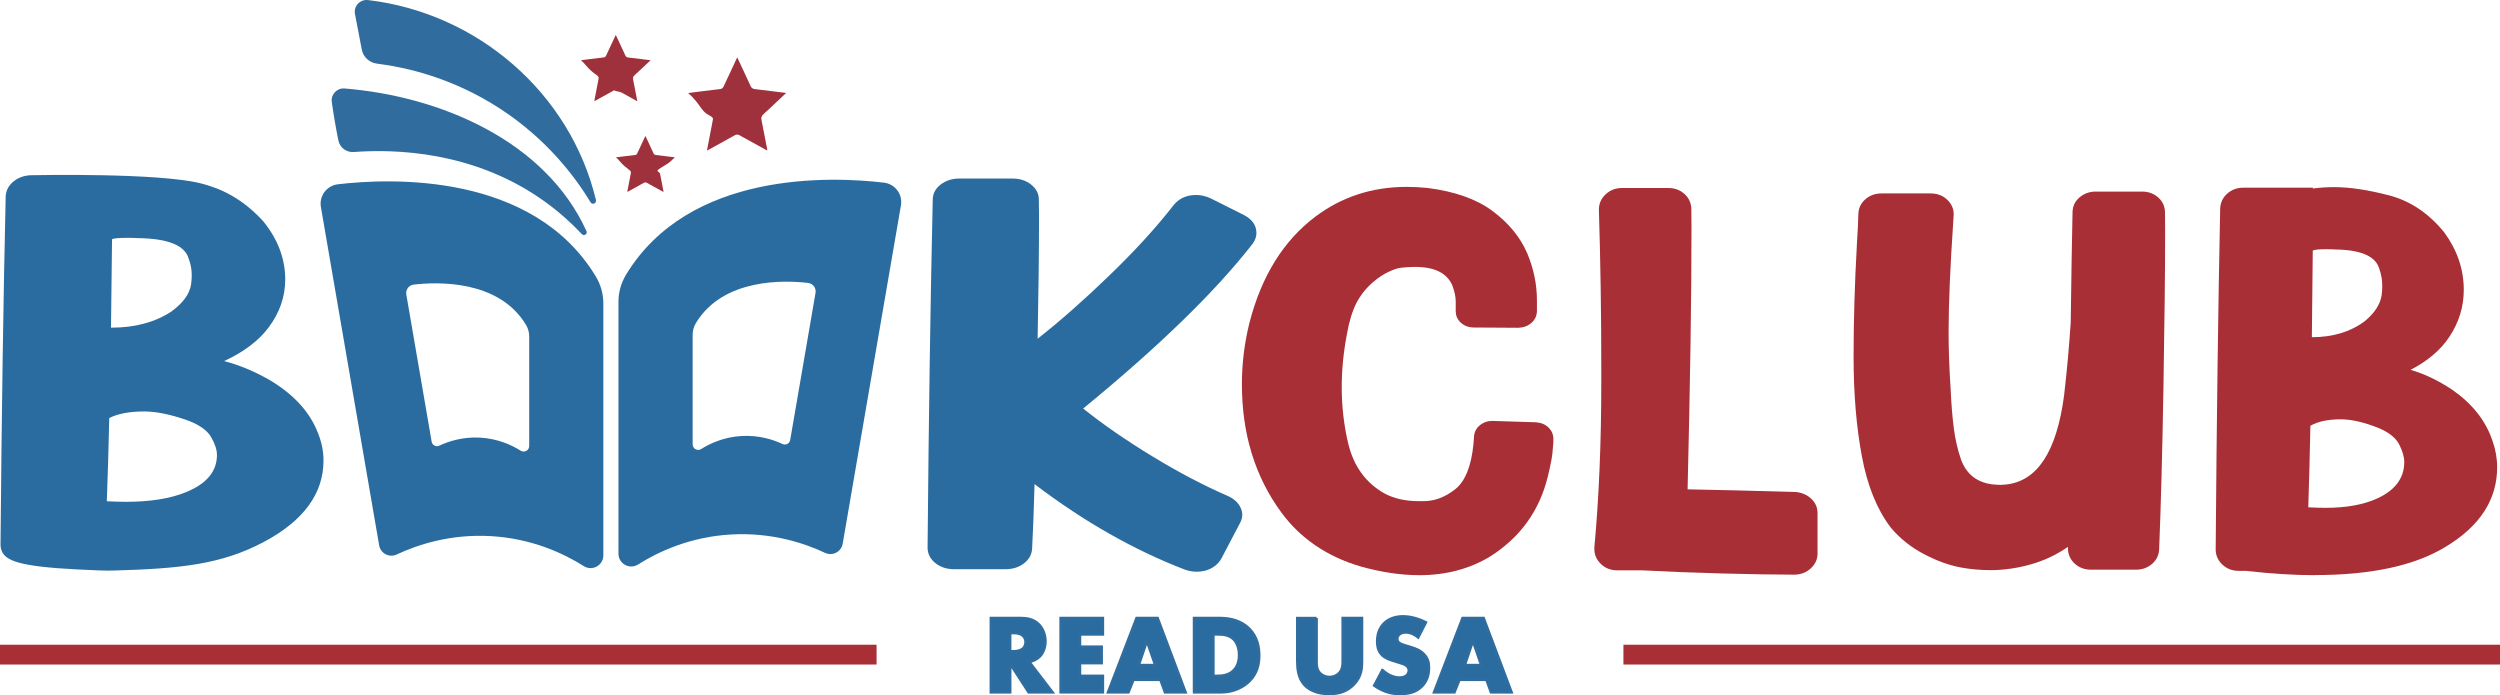 <?xml version="1.0" encoding="UTF-8"?>
<svg id="Layer_1" xmlns="http://www.w3.org/2000/svg" viewBox="0 0 719.16 200">
  <defs>
    <style>
      .cls-1, .cls-2 {
        fill: #2a6ca0;
      }

      .cls-3 {
        fill: #a82f36;
      }

      .cls-4 {
        fill: #9e313b;
      }

      .cls-5 {
        fill: #306d9e;
      }

      .cls-2 {
        stroke: #306d9e;
        stroke-miterlimit: 10;
        stroke-width: .75px;
      }
    </style>
  </defs>
  <g>
    <path class="cls-3" d="M408.29,165.46c-5.31,0-10.99-.85-17.04-2.55-9.63-2.88-17.19-8.05-22.67-15.51-7.56-10.29-11.33-22.59-11.33-36.9,0-5.92.72-11.78,2.16-17.6,3.46-13.43,9.75-23.59,18.86-30.49,7.61-5.76,16.41-8.65,26.39-8.65,1.96,0,3.95.1,5.97.31,7.84.98,14.09,3.19,18.73,6.64,4.64,3.45,7.97,7.51,9.99,12.2,1.85,4.43,2.77,8.93,2.77,13.51v3.16c-.06,1.34-.59,2.44-1.6,3.32-1.01.88-2.27,1.34-3.76,1.39l-12.72-.08c-1.61,0-2.94-.51-3.98-1.54-.86-.87-1.3-1.93-1.3-3.16v-2.78c0-1.34-.32-2.86-.95-4.55-1.5-3.6-5.08-5.4-10.73-5.4-1.21,0-2.54.08-3.98.23-.98.1-2.21.5-3.68,1.2s-2.9,1.63-4.28,2.82c-2.14,1.8-3.79,3.87-4.98,6.21-1.18,2.34-2.09,5.34-2.72,8.99-.98,5.15-1.47,10.19-1.47,15.13,0,5.61.63,11.06,1.9,16.36,1.56,6.38,4.96,11.09,10.21,14.12,2.77,1.54,6.11,2.32,10.04,2.32h1.38c3.17,0,6.2-1.13,9.08-3.4,2.88-2.26,4.64-6.59,5.28-12.97l.17-2.32c.12-1.29.68-2.34,1.69-3.16,1.01-.82,2.18-1.23,3.5-1.23l12.54.39c1.56.1,2.8.62,3.72,1.54.92.93,1.38,2.03,1.38,3.32,0,.88-.06,1.78-.17,2.7-.06,1.75-.55,4.48-1.47,8.18-2.42,9.78-7.93,17.39-16.52,22.85-5.94,3.6-12.75,5.4-20.42,5.4Z"/>
    <path class="cls-3" d="M516.26,165.31c-5.54,0-12.56-.12-21.07-.35-8.51-.23-16.08-.53-22.71-.89h-7.18c-1.96,0-3.56-.62-4.8-1.85-1.24-1.24-1.86-2.65-1.86-4.25v-.46c1.33-14.51,1.99-30.26,1.99-47.24v-5.09c0-15.23-.23-30.18-.69-44.85,0-1.75.65-3.23,1.95-4.44,1.3-1.21,2.87-1.81,4.71-1.81h13.32c1.85,0,3.4.58,4.67,1.74,1.27,1.16,1.92,2.62,1.95,4.4.03,1.78.04,3.69.04,5.75,0,19.5-.38,44.43-1.12,74.79,8.42.15,18.77.41,31.06.77,1.79.15,3.29.8,4.5,1.93,1.21,1.13,1.82,2.52,1.82,4.17v11.58c0,1.65-.63,3.06-1.9,4.25-1.27,1.18-2.83,1.8-4.67,1.85Z"/>
    <path class="cls-3" d="M572.4,164c-2.88,0-5.68-.26-8.39-.77-3.35-.62-6.88-1.9-10.6-3.86-3.72-1.95-6.88-4.48-9.47-7.56-3.98-5.2-6.76-12.05-8.35-20.57-1.59-8.52-2.38-18.02-2.38-28.52s.32-21.28.95-32.34v-.15c.23-3.35.37-6.3.43-8.88.11-1.65.81-3.01,2.08-4.09,1.27-1.08,2.8-1.62,4.58-1.62h14.1c1.9,0,3.49.59,4.76,1.78,1.27,1.18,1.9,2.6,1.9,4.25l-.09,1.47c-.92,13.53-1.38,24.31-1.38,32.34,0,5.09.2,10.7.61,16.83.17,3.91.46,7.49.87,10.73.4,3.24,1.12,6.36,2.16,9.34,1.56,4.07,4.53,6.38,8.91,6.95.98.1,1.82.15,2.51.15l1.21-.08c9.17-.82,14.82-9.39,16.96-25.7.81-6.95,1.44-13.92,1.9-20.92.17-13.22.35-23.75.52-31.57,0-1.8.66-3.27,1.99-4.4,1.33-1.13,2.88-1.7,4.67-1.7h13.32c1.85,0,3.4.57,4.67,1.7,1.27,1.13,1.92,2.55,1.95,4.25.03,1.7.04,3.47.04,5.33,0,11.06-.16,26-.48,44.81-.32,18.81-.74,34.46-1.25,46.97-.12,1.65-.81,3.01-2.08,4.09-1.27,1.08-2.8,1.62-4.59,1.62h-12.89c-1.85,0-3.4-.57-4.67-1.7-1.27-1.13-1.93-2.55-1.99-4.25v-.62c-3.35,2.32-6.96,4.01-10.86,5.09-3.89,1.08-7.77,1.62-11.64,1.62Z"/>
    <path class="cls-3" d="M665.92,165.46c-5.88,0-12.49-.41-19.81-1.24h-2.08c-1.85,0-3.4-.58-4.67-1.74-1.27-1.16-1.93-2.59-1.99-4.28.29-37.72.72-70.5,1.3-98.34.11-1.7.81-3.1,2.08-4.21,1.27-1.11,2.8-1.66,4.59-1.66h19.98v.23c2.02-.26,4.07-.39,6.14-.39,4.5,0,9.79.8,15.87,2.39,6.08,1.6,11.38,5.17,15.87,10.73,3.69,5.09,5.54,10.58,5.54,16.44,0,4.84-1.38,9.34-4.15,13.51-2.48,3.76-6.2,6.92-11.16,9.49,3.92,1.13,7.87,3.01,11.85,5.63,5.82,4.01,9.72,8.9,11.68,14.67.92,2.57,1.38,5.15,1.38,7.72,0,9.31-4.96,16.96-14.88,22.92-8.88,5.4-21.4,8.1-37.55,8.1ZM668.86,146.09c6.06,0,11.04-.9,14.97-2.7,5.19-2.37,7.79-5.87,7.79-10.5,0-1.44-.48-3.1-1.43-4.98-.95-1.88-2.84-3.43-5.67-4.67-4.33-1.75-8.05-2.62-11.16-2.62-3.63,0-6.55.62-8.74,1.85-.17,8.54-.38,16.36-.61,23.46,1.73.1,3.34.15,4.84.15ZM665.05,97c6,0,11.04-1.52,15.14-4.55,2.88-2.37,4.53-4.89,4.93-7.56.11-.93.17-1.8.17-2.62,0-1.7-.26-3.27-.78-4.71-.92-3.76-5.16-5.69-12.72-5.79-.75-.05-1.59-.08-2.51-.08-2.25,0-3.58.13-3.98.39l-.26,24.93Z"/>
  </g>
  <rect class="cls-3" y="185.46" width="252.16" height="5.7"/>
  <g>
    <path class="cls-2" d="M293.69,177.79c1.6,0,3.65.26,5.22,1.89,1.22,1.25,1.82,3.11,1.82,4.8,0,1.82-.64,3.43-1.7,4.45-.83.8-1.95,1.28-2.95,1.47l6.69,8.74h-6.88l-5.31-8.2v8.2h-5.54v-21.35h8.64ZM290.58,187.36h1.06c.83,0,2.02-.22,2.69-.86.42-.42.7-1.12.7-1.79s-.26-1.34-.74-1.79c-.51-.51-1.44-.83-2.66-.83h-1.06v5.28Z"/>
    <path class="cls-2" d="M317.25,182.49h-6.59v3.55h6.24v4.71h-6.24v3.68h6.59v4.71h-12.13v-21.35h12.13v4.71Z"/>
    <path class="cls-2" d="M333.8,195.55h-7.75l-1.44,3.59h-5.86l8.2-21.35h6.05l8.04,21.35h-5.92l-1.31-3.59ZM332.32,191.33l-2.4-6.92-2.34,6.92h4.74Z"/>
    <path class="cls-2" d="M343.49,199.14v-21.35h7.27c2.15,0,5.73.29,8.48,2.95,2.5,2.4,2.98,5.47,2.98,7.78,0,2.82-.7,5.31-2.78,7.4-1.7,1.7-4.55,3.23-8.2,3.23h-7.75ZM349.03,194.43h1.12c1.34,0,3.23-.13,4.67-1.54.7-.67,1.63-2.02,1.63-4.39,0-1.98-.61-3.68-1.66-4.67-1.31-1.22-3.04-1.34-4.42-1.34h-1.34v11.94Z"/>
    <path class="cls-2" d="M378.73,177.79v12.65c0,.9.03,2.27,1.09,3.3.64.61,1.67,1.02,2.62,1.02s1.95-.38,2.56-.93c1.28-1.12,1.25-2.69,1.25-3.87v-12.17h5.54v12.26c0,2.24-.1,4.58-2.4,6.92-1.79,1.82-4.03,2.66-7.04,2.66-3.36,0-5.76-1.15-7.08-2.56-1.86-2.02-2.08-4.74-2.08-7.01v-12.26h5.54Z"/>
    <path class="cls-2" d="M397.68,192.74c1.18,1.12,2.98,2.18,4.9,2.18,1.12,0,1.79-.35,2.14-.74.32-.32.54-.8.54-1.34,0-.42-.16-.9-.61-1.28-.54-.48-1.38-.7-2.75-1.12l-1.44-.45c-.9-.29-2.21-.77-3.07-1.73-1.09-1.18-1.22-2.69-1.22-3.78,0-2.62,1.02-4.23,1.95-5.15,1.09-1.09,2.88-2.02,5.47-2.02,2.11,0,4.58.67,6.59,1.73l-2.21,4.32c-1.67-1.31-2.91-1.44-3.65-1.44-.54,0-1.28.13-1.83.64-.32.32-.54.67-.54,1.15,0,.38.06.67.29.96.16.19.54.58,1.86.96l1.7.51c1.34.42,2.75.9,3.87,2.11,1.09,1.15,1.38,2.34,1.38,3.81,0,1.95-.48,3.84-2.02,5.38-1.82,1.82-4.03,2.18-6.31,2.18-1.34,0-2.63-.13-4.19-.7-.35-.13-1.7-.64-3.23-1.7l2.37-4.48Z"/>
    <path class="cls-2" d="M427.58,195.55h-7.75l-1.44,3.59h-5.86l8.2-21.35h6.05l8.04,21.35h-5.92l-1.31-3.59ZM426.1,191.33l-2.4-6.92-2.34,6.92h4.74Z"/>
  </g>
  <rect class="cls-3" x="467" y="185.46" width="252.16" height="5.7"/>
  <path class="cls-1" d="M32.92,164.12c-2.77.08-5.43-.05-10.75-.32-16.76-.83-20.49-2.58-21.63-5.21-.35-.81-.39-1.51-.39-1.88.33-38.48.83-71.93,1.49-100.33.13-1.73.93-3.16,2.38-4.29,1.46-1.13,3.21-1.69,5.26-1.69,2.18-.04,35.89-.68,48.2,2.28,3.34.8,6.27,2.11,6.27,2.11,4.41,1.99,8.4,4.93,11.95,8.83,4.23,5.2,6.35,10.79,6.35,16.78,0,4.94-1.59,9.53-4.77,13.78-2.85,3.83-7.12,7.06-12.81,9.69,4.5,1.16,9.03,3.07,13.6,5.75,6.68,4.1,11.15,9.08,13.4,14.96,1.06,2.63,1.59,5.25,1.59,7.88,0,9.5-5.69,17.3-17.08,23.39-12.23,6.54-24.23,7.73-43.09,8.27ZM36.3,144.35c6.95,0,12.67-.92,17.17-2.76,5.96-2.41,8.94-5.99,8.94-10.71,0-1.47-.55-3.16-1.64-5.08-1.09-1.92-3.26-3.5-6.5-4.76-4.96-1.78-9.23-2.68-12.81-2.68-4.17,0-7.51.63-10.03,1.89-.2,8.72-.43,16.7-.7,23.94,1.99.11,3.84.16,5.56.16ZM31.93,94.26c6.88,0,12.67-1.55,17.37-4.65,3.31-2.41,5.2-4.99,5.66-7.72.13-.94.2-1.84.2-2.68,0-1.73-.3-3.33-.89-4.8-1.06-3.83-5.92-5.8-14.59-5.91-.86-.05-1.82-.08-2.88-.08-2.58,0-4.1.13-4.57.39l-.3,25.44Z"/>
  <path class="cls-1" d="M344.26,164.46c-1.06,0-2.15-.18-3.28-.55-14.69-5.62-29.15-13.83-43.38-24.65-.2,7.4-.43,13.63-.7,18.66-.13,1.68-.93,3.07-2.38,4.17-1.46,1.1-3.21,1.65-5.26,1.65h-14.79c-2.12,0-3.91-.58-5.36-1.73-1.46-1.15-2.22-2.6-2.28-4.33.33-38.12.83-71.59,1.49-100.42.06-1.68.84-3.08,2.33-4.21,1.49-1.13,3.26-1.69,5.31-1.69h15.29c2.12,0,3.9.58,5.36,1.73,1.46,1.16,2.2,2.56,2.23,4.21.03,1.65.05,3.4.05,5.24,0,9.19-.13,20.82-.4,34.89,6.49-5.09,13.42-11.21,20.8-18.35,7.38-7.14,13.48-13.83,18.32-20.08,1.59-1.94,3.74-2.91,6.45-2.91,1.39,0,2.78.31,4.17.95l9.73,4.88c2.32,1.26,3.47,2.97,3.47,5.12,0,1.05-.36,2.07-1.09,3.07-10.66,13.7-26.9,29.51-48.75,47.41,5.62,4.52,12.23,9.08,19.81,13.7,7.58,4.62,14.87,8.45,21.89,11.5,1.72.79,2.91,1.89,3.57,3.31.33.68.5,1.37.5,2.05,0,.74-.2,1.5-.6,2.28l-5.46,10.4c-.93,1.58-2.35,2.68-4.27,3.31-.93.26-1.85.39-2.78.39Z"/>
  <path class="cls-5" d="M171.43,57.56c.22.93-1.04,1.47-1.54.64-4.45-7.34-12.51-18.09-25.92-26.86-13.84-9.04-27.29-12-35.56-13.04-2.17-.27-3.93-1.9-4.34-4.05-.65-3.41-1.31-6.82-1.96-10.23-.43-2.27,1.47-4.27,3.77-4,31.43,3.71,58.16,26.67,65.56,57.54Z"/>
  <path class="cls-5" d="M168.71,66.47c.38.83-.69,1.55-1.32.89-3.01-3.2-6.58-6.44-10.8-9.46-20.41-14.61-43.24-15.02-54.86-14.17-2.09.15-3.97-1.26-4.39-3.31-.66-3.23-1.46-7.83-1.9-11.13-.28-2.15,1.49-4.01,3.65-3.84,27.53,2.22,57.79,15.02,69.61,41.03Z"/>
  <path class="cls-4" d="M203.36,43.33c.59-3.09,1.14-6.05,1.73-9.01.14-.69-1.1-1.08-1.77-1.56-1.5-1.06-1.91-2.26-3.1-3.66-1.25-1.48-1.38-1.53-2.27-2.34,1.36-.17,2.56-.33,3.75-.48,1.83-.23,3.67-.46,5.51-.67.53-.06.78-.38.99-.82,1.2-2.6,2.42-5.2,3.64-7.8.06-.13.12-.26.23-.49.51,1.08.98,2.08,1.45,3.07.81,1.73,1.62,3.46,2.41,5.2.24.53.59.78,1.18.85,2.85.33,5.7.69,8.55,1.05.12.02.25.04.47.08-.76.72-1.45,1.37-2.14,2.02-1.46,1.37-2.9,2.76-4.39,4.1-.54.49-.68.97-.54,1.67.56,2.77,1.08,5.55,1.62,8.33.02.12.02.25.04.45-2.17-1.2-4.28-2.37-6.39-3.53-.51-.28-1.04-.54-1.54-.86-.42-.27-.95-.29-1.38-.04-2.49,1.4-4.99,2.76-7.49,4.14-.15.08-.3.16-.56.3Z"/>
  <path class="cls-4" d="M170.95,29.11c.42-2.19.81-4.3,1.23-6.41.1-.5-.08-.79-.59-1.14-1.01-.7-1.96-1.49-2.75-2.42-1.01-1.2-1.07-1.21-1.74-1.81.96-.12,1.82-.23,2.67-.34,1.3-.16,2.61-.33,3.91-.47.38-.04.55-.27.7-.58.86-1.85,1.72-3.7,2.59-5.54.04-.09.09-.18.17-.35.36.77.7,1.48,1.03,2.19.57,1.23,1.15,2.46,1.71,3.7.17.38.42.56.84.6,2.03.23,4.05.49,6.08.74.09.01.18.03.34.06-.54.51-1.03.97-1.52,1.43-1.04.97-2.06,1.96-3.12,2.91-.39.34-.48.69-.38,1.19.4,1.97.77,3.95,1.15,5.92.02.09.01.17.03.32-1.54-.85-3.04-1.68-4.54-2.51-.35-.2-1.72-.37-2.06-.59s.26-.21-.07-.02c-1.75.98-3.51,1.95-5.27,2.91-.11.06-.21.11-.4.21Z"/>
  <path class="cls-4" d="M180.43,55.24c.35-1.86.69-3.64,1.04-5.42.08-.39-.05-.63-.41-.9-.95-.71-1.86-1.46-2.62-2.36-.66-.77-.75-.83-1.27-1.29.82-.1,1.54-.2,2.26-.29,1.1-.14,2.21-.28,3.31-.4.32-.04.47-.23.59-.5.73-1.57,1.46-3.13,2.19-4.69.04-.08.07-.16.14-.29.31.65.59,1.25.87,1.85.49,1.04.98,2.08,1.45,3.13.14.32.35.47.71.51,1.72.2,3.43.42,5.15.63.07,0,.15.03.28.05-.46.43-.87.82-1.29,1.21-.88.82-2.75,1.66-3.64,2.47-.33.29.59.59.68,1,.34,1.67.65,3.34.97,5.01.01.07.01.15.02.27-1.31-.72-2.58-1.42-3.84-2.12-.3-.17-.61-.32-.9-.5s-.62-.18-.91-.02c-1.48.83-2.97,1.65-4.46,2.47-.09.05-.18.1-.34.18Z"/>
  <path class="cls-1" d="M254.27,52.54c-15.22-1.79-56.05-3.46-74.19,26.5-1.41,2.34-2.17,5.02-2.17,7.74v72.49c0,2.89,3.18,4.66,5.62,3.12,5.77-3.64,14.94-7.98,26.82-8.64,11.81-.66,21.25,2.59,27,5.29,2.15,1.01,4.65-.3,5.06-2.63,5.58-32.45,11.17-64.89,16.76-97.34.55-3.18-1.69-6.15-4.9-6.53ZM234.6,84.23c-2.43,14.12-4.86,28.24-7.29,42.35-.18,1.02-1.27,1.58-2.2,1.15-2.5-1.18-6.61-2.59-11.75-2.31-5.17.29-9.16,2.18-11.67,3.76-1.06.67-2.44-.1-2.44-1.35v-31.54c0-1.19.33-2.35.94-3.37,7.89-13.03,25.66-12.3,32.28-11.53,1.39.17,2.37,1.46,2.13,2.84Z"/>
  <path class="cls-1" d="M171.39,79.52c-18.13-29.97-58.97-28.3-74.19-26.51-3.2.38-5.44,3.35-4.89,6.53,5.58,32.45,11.17,64.89,16.76,97.34.4,2.33,2.91,3.64,5.05,2.63,5.75-2.7,15.19-5.95,27-5.29,11.89.66,21.06,5,26.83,8.64,2.44,1.54,5.61-.23,5.61-3.11v-72.49c0-2.73-.76-5.41-2.17-7.74ZM152.23,128.3c0,1.25-1.38,2.02-2.45,1.35-2.51-1.58-6.5-3.47-11.67-3.76-5.13-.28-9.24,1.13-11.74,2.31-.93.44-2.03-.13-2.2-1.15-2.43-14.11-4.86-28.23-7.29-42.34-.24-1.39.73-2.68,2.13-2.84,6.62-.78,24.38-1.51,32.27,11.53.62,1.01.95,2.18.95,3.36v31.54Z"/>
</svg>